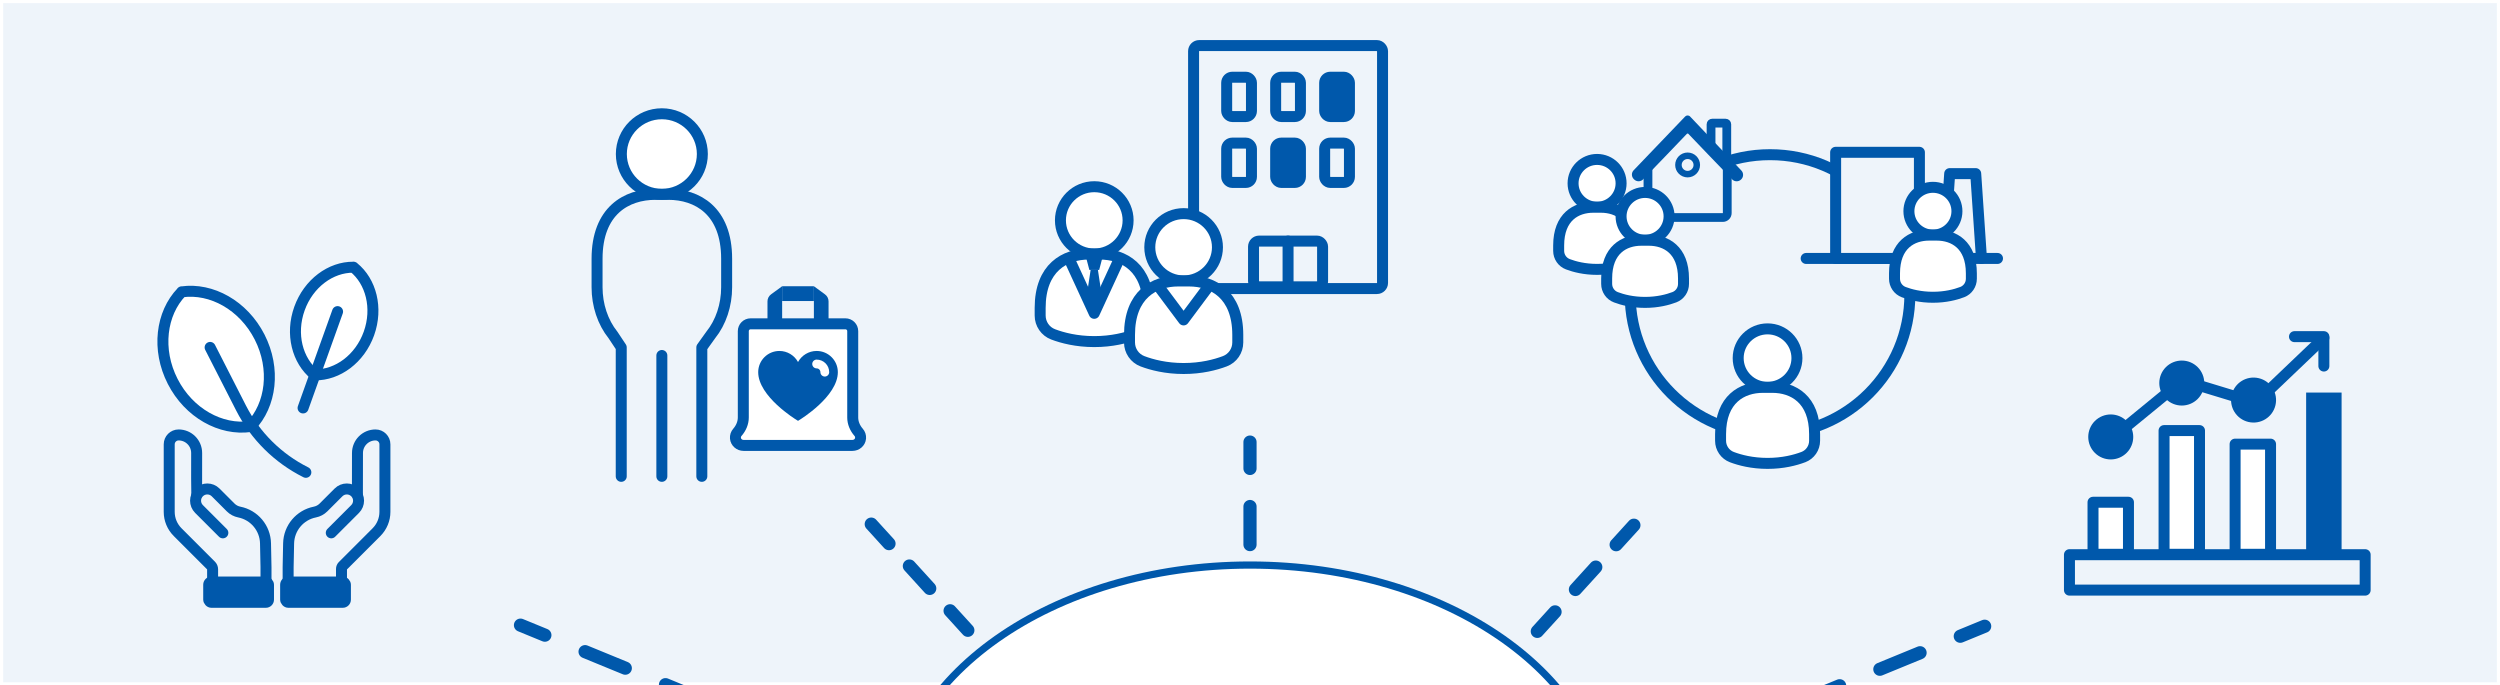 <?xml version="1.0" encoding="UTF-8"?>
<svg xmlns="http://www.w3.org/2000/svg" width="569" height="156" viewBox="0 0 569 156">
  <rect x="0" y="0" width="569" height="156" fill="#333333" stroke="none"/>
  <defs>
    <style>
      .cls-1 {
        stroke-dasharray: 0 0 9.893 9.893;
      }

      .cls-1, .cls-2, .cls-3, .cls-4, .cls-5, .cls-6, .cls-7, .cls-8, .cls-9, .cls-10, .cls-11, .cls-12, .cls-13, .cls-14, .cls-15, .cls-16, .cls-17, .cls-18 {
        stroke-linecap: round;
        stroke-linejoin: round;
      }

      .cls-1, .cls-2, .cls-3, .cls-4, .cls-5, .cls-6, .cls-7, .cls-8, .cls-9, .cls-11, .cls-13, .cls-14, .cls-15, .cls-16, .cls-17, .cls-18 {
        stroke: #0058ab;
      }

      .cls-1, .cls-3, .cls-4, .cls-5 {
        stroke-width: 3px;
      }

      .cls-1, .cls-3, .cls-4, .cls-5, .cls-7, .cls-10, .cls-13, .cls-16, .cls-17 {
        fill: none;
      }

      .cls-2, .cls-7, .cls-8, .cls-9, .cls-14 {
        stroke-width: 2.5px;
      }

      .cls-2, .cls-19 {
        fill: #0058ab;
      }

      .cls-4 {
        stroke-dasharray: 0 0 8.667 8.667;
      }

      .cls-5 {
        stroke-dasharray: 0 0 6.888 6.888;
      }

      .cls-6 {
        stroke-width: 1.994px;
      }

      .cls-6, .cls-14, .cls-15 {
        fill: #fff;
      }

      .cls-8 {
        fill: #2799ff;
      }

      .cls-9, .cls-11, .cls-12 {
        fill: #eef4fa;
      }

      .cls-19 {
        stroke-width: 0px;
      }

      .cls-10, .cls-11, .cls-17 {
        stroke-width: 2px;
      }

      .cls-10, .cls-12 {
        stroke: #fff;
      }

      .cls-12 {
        stroke-width: .94px;
      }

      .cls-13 {
        stroke-width: 2.101px;
      }

      .cls-15 {
        stroke-width: 1.64px;
      }

      .cls-16 {
        stroke-width: 1.481px;
      }

      .cls-18 {
        fill: #31d330;
        stroke-width: 1.686px;
      }
    </style>
  </defs>
  <g id="_レイヤー_3" data-name="レイヤー 3">
    <rect class="cls-12" x=".246" y=".246" width="568.509" height="155.509"/>
  </g>
  <g id="_レイヤー_1" data-name="レイヤー 1">
    <g>
      <g>
        <path class="cls-14" d="M39.301,86.803c-3.692-7.234-2.649-15.466,2.05-20.356l-.009-.017c.009-.001.018-.002.027-.003.006-.007.012-.014.019-.02l.009.017c6.717-.937,13.995,3.047,17.687,10.281,3.692,7.234,2.649,15.466-2.05,20.356l.009.017c-.009.001-.018.002-.027.003-.006.007-.012.013-.019.02l-.009-.017c-6.717.937-13.995-3.047-17.687-10.281Z"/>
        <path class="cls-7" d="M47.823,79.071l7.05,13.812c3.226,6.321,8.392,11.443,14.741,14.616h0"/>
      </g>
      <g>
        <path class="cls-14" d="M83.969,75.901c2.071-5.782.493-11.855-3.503-15.069l.005-.013c-.007,0-.014,0-.021,0-.005-.004-.01-.009-.016-.013l-.005.013c-5.128-.054-10.202,3.637-12.273,9.419-2.071,5.782-.493,11.855,3.503,15.069l-.005.013c.007,0,.014,0,.021,0,.005.004.01.009.016.013l.005-.013c5.128.054,10.202-3.637,12.273-9.419Z"/>
        <line class="cls-7" x1="76.831" y1="70.924" x2="68.978" y2="92.85"/>
      </g>
    </g>
    <g>
      <line class="cls-3" x1="284.5" y1="138.617" x2="284.5" y2="132.617"/>
      <line class="cls-4" x1="284.5" y1="123.95" x2="284.5" y2="110.95"/>
      <line class="cls-3" x1="284.5" y1="106.617" x2="284.5" y2="100.617"/>
    </g>
    <g>
      <line class="cls-3" x1="349.892" y1="143.699" x2="353.93" y2="139.261"/>
      <line class="cls-5" x1="358.565" y1="134.165" x2="365.518" y2="126.522"/>
      <line class="cls-3" x1="367.836" y1="123.974" x2="371.874" y2="119.536"/>
    </g>
    <g>
      <line class="cls-1" x1="409.55" y1="159.832" x2="441.583" y2="146.686"/>
      <line class="cls-3" x1="446.159" y1="144.808" x2="451.709" y2="142.53"/>
    </g>
    <g>
      <line class="cls-3" x1="220.28" y1="143.453" x2="216.242" y2="139.015"/>
      <line class="cls-5" x1="211.607" y1="133.92" x2="204.654" y2="126.277"/>
      <line class="cls-3" x1="202.336" y1="123.729" x2="198.298" y2="119.291"/>
    </g>
    <g>
      <line class="cls-1" x1="160.621" y1="159.587" x2="128.589" y2="146.441"/>
      <line class="cls-3" x1="124.013" y1="144.563" x2="118.462" y2="142.285"/>
    </g>
    <g>
      <g>
        <ellipse class="cls-14" cx="150.637" cy="35.059" rx="9.218" ry="9.166"/>
        <path class="cls-7" d="M141.393,108.416v-29.344l-1.88-2.833c-2.313-2.885-3.621-6.792-3.621-10.864v-6.472c0-11.003,6.758-14.668,13.273-14.668h2.946c6.515,0,13.273,3.665,13.273,14.668v6.472c0,4.072-1.3,7.988-3.621,10.864l-2.027,2.833v29.344"/>
        <line class="cls-7" x1="150.637" y1="108.416" x2="150.637" y2="80.908"/>
      </g>
      <g>
        <g>
          <path class="cls-14" d="M194.081,95.006v-19.638c0-.922-.747-1.669-1.669-1.669h-21.567c-.922,0-1.669.747-1.669,1.669v19.638c0,1.262-.518,2.444-1.35,3.394-.309.353-.482.827-.437,1.342.081.936.907,1.633,1.846,1.633h24.785c.94,0,1.765-.697,1.846-1.633.045-.515-.128-.99-.437-1.342-.832-.949-1.35-2.132-1.35-3.394Z"/>
          <path class="cls-19" d="M178.017,73.698h-3.339v-5.107c0-.629.3-1.22.807-1.591l2.531-1.852v8.55Z"/>
          <path class="cls-19" d="M185.24,73.698h3.339v-5.107c0-.629-.3-1.22-.807-1.591l-2.531-1.852v8.55Z"/>
          <rect class="cls-19" x="178.017" y="65.148" width="7.223" height="3.366"/>
        </g>
        <path class="cls-19" d="M181.405,95.645c-.361-.219-8.839-5.427-8.839-10.942,0-2.661,2.165-4.826,4.826-4.826,1.789,0,3.406.994,4.237,2.517.831-1.522,2.448-2.517,4.237-2.517,2.661,0,4.826,2.165,4.826,4.826,0,5.515-8.478,10.724-8.839,10.942l-.224.136-.224-.136Z"/>
        <path class="cls-10" d="M185.866,82.844c1.025,0,1.858.834,1.858,1.858"/>
      </g>
    </g>
    <g>
      <rect class="cls-7" x="471.008" y="126.244" width="67.301" height="8.068"/>
      <g>
        <rect class="cls-14" x="474.486" y="116.198" width="11.837" height="8.068" transform="translate(600.637 -360.172) rotate(90)"/>
        <rect class="cls-14" x="482.499" y="108.042" width="28.15" height="8.068" transform="translate(608.65 -384.498) rotate(90)"/>
        <rect class="cls-19" x="510.51" y="103.715" width="36.804" height="8.068" transform="translate(636.661 -421.164) rotate(90)"/>
        <rect class="cls-14" x="500.21" y="109.584" width="25.067" height="8.068" transform="translate(626.361 -399.125) rotate(90)"/>
      </g>
      <circle class="cls-2" cx="480.405" cy="99.448" r="3.87" transform="translate(70.387 368.825) rotate(-45)"/>
      <circle class="cls-2" cx="496.574" cy="87.182" r="3.87" transform="translate(83.796 376.666) rotate(-45)"/>
      <circle class="cls-2" cx="512.907" cy="91.052" r="3.87" transform="translate(306.448 569.319) rotate(-76.717)"/>
      <line class="cls-8" x1="483.637" y1="97.32" x2="493.365" y2="89.347"/>
      <line class="cls-8" x1="500.408" y1="87.705" x2="509.037" y2="90.331"/>
      <line class="cls-8" x1="516.2" y1="89.018" x2="528.912" y2="76.884"/>
      <polyline class="cls-7" points="522.222 76.621 528.912 76.621 528.912 83.312"/>
    </g>
    <g>
      <g>
        <ellipse class="cls-14" cx="363.495" cy="41.724" rx="5.465" ry="5.437"/>
        <path class="cls-14" d="M370.141,60.144c1.275-.482,2.103-1.692,2.103-3.046v-1.224c0-6.524-4.011-8.706-7.871-8.706h-1.75c-3.867,0-7.871,2.175-7.871,8.706v1.224c0,1.354.835,2.571,2.103,3.046,1.505.569,3.773,1.167,6.639,1.167s5.134-.598,6.639-1.167h.007Z"/>
      </g>
      <circle class="cls-7" cx="402.857" cy="67.034" r="31.829"/>
      <g>
        <g>
          <line class="cls-13" x1="415.64" y1="58.825" x2="450.983" y2="58.825"/>
          <rect class="cls-9" x="417.79" y="34.665" width="19.068" height="24.16"/>
          <polyline class="cls-13" points="443.199 47.553 442.433 47.553 436.675 43.799 436.675 58.825 442.438 58.825 443.199 47.553"/>
          <polyline class="cls-7" points="450.983 58.825 449.672 39.515 443.749 39.515 442.438 58.825"/>
          <line class="cls-7" x1="411.083" y1="58.825" x2="454.632" y2="58.825"/>
        </g>
        <g>
          <ellipse class="cls-6" cx="439.933" cy="48.069" rx="5.465" ry="5.437"/>
          <path class="cls-6" d="M446.58,66.489c1.275-.482,2.103-1.692,2.103-3.046v-1.224c0-6.524-4.011-8.706-7.871-8.706h-1.75c-3.867,0-7.871,2.175-7.871,8.706v1.224c0,1.354.835,2.571,2.103,3.046,1.505.569,3.773,1.167,6.639,1.167s5.134-.598,6.639-1.167h.007Z"/>
        </g>
      </g>
      <g>
        <g>
          <path class="cls-11" d="M393.122,37.684v10.811c0,.557-.452,1.009-1.009,1.009h-10.055s-5.97,0-5.97,0c-.557,0-1.009-.452-1.009-1.009v-10.811l8.996-9.153,9.047,9.153Z"/>
          <path class="cls-19" d="M383.54,26.517l-11.719,12.232c-.545.569-.529,1.47.035,2.019l.086.084c.567.552,1.472.542,2.026-.024,2.503-2.559,8.824-9.175,9.958-10.363.096-.1.256-.1.351,0,1.135,1.188,7.462,7.811,9.962,10.367.552.564,1.454.576,2.021.028.01-.01.021-.02.031-.03.566-.547.585-1.448.044-2.019l-11.673-12.295c-.306-.318-.815-.318-1.122,0Z"/>
          <path class="cls-17" d="M389.434,33.3v-5.009c0-.146.118-.264.264-.264h3.052c.146,0,.264.118.264.264v7.683"/>
        </g>
        <circle class="cls-16" cx="384.101" cy="37.544" r="2.09"/>
      </g>
      <g>
        <ellipse class="cls-14" cx="374.419" cy="49.237" rx="5.465" ry="5.437"/>
        <path class="cls-14" d="M381.065,67.657c1.275-.482,2.103-1.692,2.103-3.046v-1.224c0-6.524-4.011-8.706-7.871-8.706h-1.75c-3.867,0-7.871,2.175-7.871,8.706v1.224c0,1.354.835,2.571,2.103,3.046,1.505.569,3.773,1.167,6.639,1.167s5.134-.598,6.639-1.167h.007Z"/>
      </g>
      <g>
        <ellipse class="cls-14" cx="402.297" cy="81.502" rx="6.687" ry="6.652"/>
        <path class="cls-14" d="M410.43,104.04c1.56-.59,2.573-2.071,2.573-3.727v-1.498c0-7.983-4.908-10.652-9.63-10.652h-2.141c-4.731,0-9.63,2.661-9.63,10.652v1.498c0,1.656,1.022,3.145,2.573,3.727,1.841.696,4.617,1.427,8.124,1.427s6.282-.731,8.124-1.427h.009Z"/>
      </g>
      <g>
        <ellipse class="cls-14" cx="439.933" cy="48.069" rx="5.465" ry="5.437"/>
        <path class="cls-14" d="M446.58,66.489c1.275-.482,2.103-1.692,2.103-3.046v-1.224c0-6.524-4.011-8.706-7.871-8.706h-1.75c-3.867,0-7.871,2.175-7.871,8.706v1.224c0,1.354.835,2.571,2.103,3.046,1.505.569,3.773,1.167,6.639,1.167s5.134-.598,6.639-1.167h.007Z"/>
      </g>
    </g>
    <g>
      <g>
        <rect class="cls-7" x="271.659" y="10.371" width="43.008" height="55.302" rx="1.275" ry="1.275"/>
        <rect class="cls-9" x="279.192" y="32.57" width="5.64" height="8.955" rx="1.275" ry="1.275"/>
        <rect class="cls-2" x="290.339" y="32.57" width="5.64" height="8.955" rx="1.275" ry="1.275"/>
        <rect class="cls-9" x="301.493" y="32.57" width="5.64" height="8.955" rx="1.275" ry="1.275"/>
        <rect class="cls-7" x="285.304" y="54.87" width="15.717" height="10.408" rx="1.275" ry="1.275"/>
        <rect class="cls-9" x="279.192" y="17.573" width="5.64" height="8.955" rx="1.275" ry="1.275"/>
        <rect class="cls-9" x="290.339" y="17.573" width="5.64" height="8.955" rx="1.275" ry="1.275"/>
        <rect class="cls-2" x="301.493" y="17.573" width="5.64" height="8.955" rx="1.275" ry="1.275"/>
        <line class="cls-7" x1="293.163" y1="54.87" x2="293.163" y2="65.673"/>
      </g>
      <g>
        <g>
          <ellipse class="cls-14" cx="249.055" cy="50.153" rx="7.7" ry="7.659"/>
          <path class="cls-14" d="M258.419,76.104c1.796-.68,2.962-2.384,2.962-4.291v-1.725c0-9.191-5.651-12.265-11.088-12.265h-2.465c-5.448,0-11.088,3.064-11.088,12.265v1.725c0,1.907,1.177,3.622,2.962,4.291,2.12.801,5.316,1.643,9.354,1.643s7.233-.842,9.354-1.643h.01Z"/>
        </g>
        <g>
          <polyline class="cls-7" points="243.498 59.262 249.048 71.313 254.612 59.225"/>
          <polygon class="cls-19" points="250.97 68.566 249.055 70.833 247.14 68.566 248.226 61.437 249.884 61.437 250.97 68.566"/>
          <polygon class="cls-19" points="250.172 61.437 247.938 61.437 247.272 58.908 250.838 58.908 250.172 61.437"/>
        </g>
      </g>
      <g>
        <g>
          <ellipse class="cls-14" cx="269.393" cy="56.278" rx="7.7" ry="7.659"/>
          <path class="cls-14" d="M278.756,82.229c1.796-.68,2.962-2.384,2.962-4.291v-1.725c0-9.191-5.651-12.265-11.088-12.265h-2.465c-5.448,0-11.088,3.064-11.088,12.265v1.725c0,1.907,1.177,3.622,2.962,4.291,2.12.801,5.316,1.643,9.354,1.643s7.233-.842,9.354-1.643h.01Z"/>
        </g>
        <polyline class="cls-7" points="263.836 65.387 269.386 72.814 274.949 65.35"/>
      </g>
    </g>
    <g>
      <g>
        <rect class="cls-18" x="47.095" y="132.069" width="14.422" height="5.423" rx="1.014" ry="1.014"/>
        <path class="cls-7" d="M50.722,121.274l-5.429-5.429c-1.043-1.043-1.043-2.734,0-3.777h0c1.043-1.043,2.734-1.043,3.777,0l3.44,3.44c.534.534,1.217.889,1.958,1.036,3.372.673,5.9,3.615,5.965,7.146l.109,5.4v2.979"/>
        <path class="cls-7" d="M44.773,112.554c-.027-.133-.023-6.602-.015-9.445.006-2.272-1.834-4.117-4.106-4.117h0c-1.181,0-2.139.957-2.139,2.139v15.366c0,1.73.687,3.389,1.91,4.612l7.613,7.613c.226.226.353.533.353.852v2.497"/>
        <rect class="cls-19" x="47.095" y="132.069" width="14.422" height="5.423" rx="1.014" ry="1.014"/>
      </g>
      <g>
        <rect class="cls-18" x="64.604" y="132.069" width="14.422" height="5.423" rx="1.014" ry="1.014" transform="translate(143.629 269.562) rotate(180)"/>
        <path class="cls-7" d="M75.399,121.274l5.429-5.429c1.043-1.043,1.043-2.734,0-3.777h0c-1.043-1.043-2.734-1.043-3.777,0l-3.44,3.44c-.534.534-1.217.889-1.958,1.036-3.372.673-5.9,3.615-5.965,7.146l-.109,5.4v2.979"/>
        <path class="cls-7" d="M81.347,112.554l.015-9.445c-.006-2.272,1.834-4.117,4.106-4.117h0c1.181,0,2.139.957,2.139,2.139v15.366c0,1.73-.687,3.389-1.91,4.612l-7.686,7.686c-.184.184-.288.435-.288.696v2.581"/>
        <rect class="cls-19" x="64.604" y="132.069" width="14.422" height="5.423" rx="1.014" ry="1.014" transform="translate(143.629 269.562) rotate(180)"/>
      </g>
    </g>
    <ellipse class="cls-15" cx="284.5" cy="185.932" rx="81.438" ry="57.328"/>
  </g>
</svg>